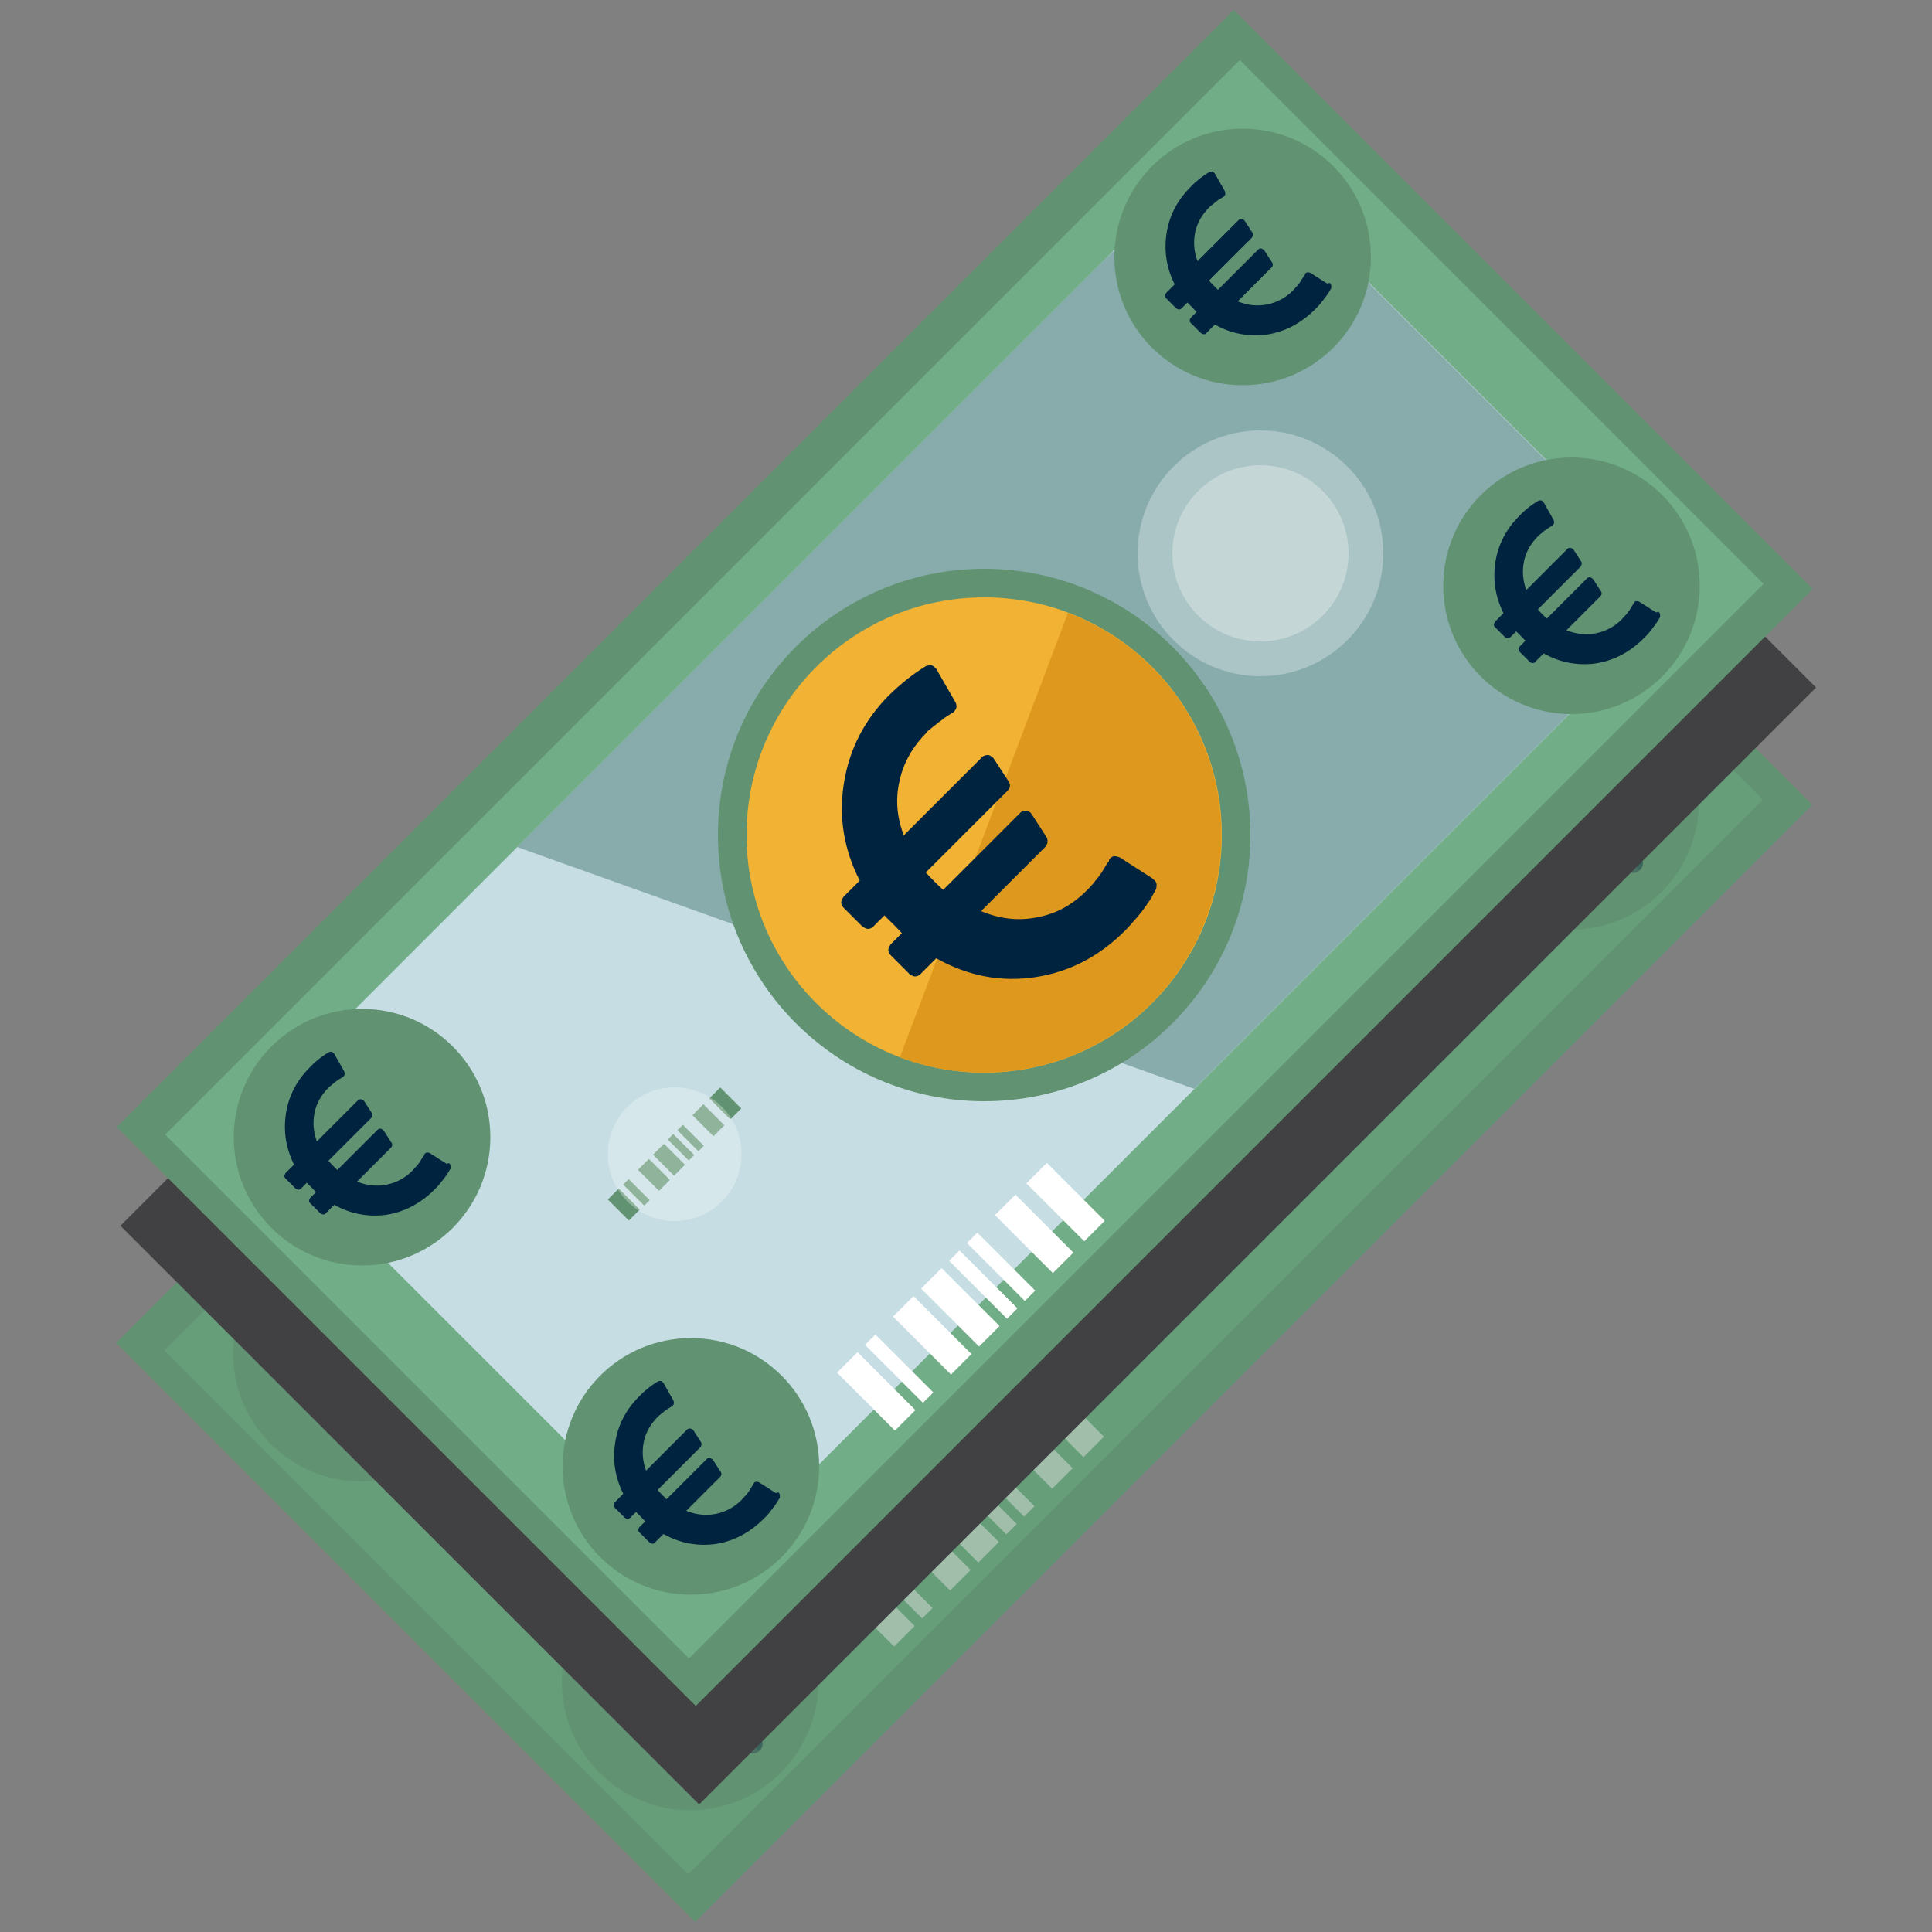 <?xml version="1.0" encoding="UTF-8"?><svg id="uuid-5c732e93-b389-41e9-9af4-a23823f40c75" xmlns="http://www.w3.org/2000/svg" width="50" height="50" viewBox="0 0 50 50"><rect x="0" y="0" width="50" height="50" fill="#808080" stroke="none"/><defs><style>.uuid-ae4cb030-6c6b-4a41-9f78-dccca48a6440,.uuid-5b14683c-1688-412a-9736-84180e036926{fill:#fff;}.uuid-366a4996-b118-432b-8a2c-3ca584ea56f7{fill:#f2b233;}.uuid-5b14683c-1688-412a-9736-84180e036926{opacity:.3;}.uuid-b5592151-75dd-4644-a707-be16ff2b8724{fill:#00233f;}.uuid-1cfc569d-b8da-45f0-9b06-c40a9f9f4003{fill:#c5dde3;}.uuid-6bcfe77e-884a-4765-9219-2a4738045b69{opacity:.6;}.uuid-6bcfe77e-884a-4765-9219-2a4738045b69,.uuid-6695c881-2d03-4b2c-b7f3-42131ce26631{fill:#619372;}.uuid-b46abc10-57d0-4cdf-bcb9-ad0a274df9ee{fill:#88abac;}.uuid-f4556e10-d320-406b-8d44-fdb21cf2a8c0{fill:#71ae87;}.uuid-57c7230b-fe4f-4486-a032-3b4727c6be28{fill:#2b3b4e;}.uuid-89b05acc-f387-4689-8270-f24fd35b3121{fill:#dd981d;}.uuid-c59cf6e2-b119-45a8-97ca-0914a4b0020a{fill:#414042;}</style></defs><g><g><rect class="uuid-6695c881-2d03-4b2c-b7f3-42131ce26631" x="4.51" y="17.2" width="40.88" height="21.19" transform="translate(-12.34 25.78) rotate(-45)"/><rect class="uuid-f4556e10-d320-406b-8d44-fdb21cf2a8c0" x="5.27" y="18.24" width="39.33" height="19.17" transform="translate(-12.37 25.78) rotate(-45)"/><rect class="uuid-1cfc569d-b8da-45f0-9b06-c40a9f9f4003" x="7" y="19.41" width="35.89" height="16.82" transform="translate(-12.37 25.78) rotate(-45)"/><path class="uuid-b46abc10-57d0-4cdf-bcb9-ad0a274df9ee" d="M28.53,12.33l-4.39,4.39-5.15,5.15-5.63,5.63,17.53,6.26,9.54-9.54c1.74-1.74,1.74-4.56,0-6.29l-5.6-5.6c-1.74-1.74-4.56-1.74-6.29,0Z"/><g><circle class="uuid-6695c881-2d03-4b2c-b7f3-42131ce26631" cx="25.45" cy="27.19" r="6.89"/><g><circle class="uuid-366a4996-b118-432b-8a2c-3ca584ea56f7" cx="25.45" cy="27.19" r="6.15"/><path class="uuid-89b05acc-f387-4689-8270-f24fd35b3121" d="M27.62,21.44l-4.35,11.5c3.18,1.2,6.72-.4,7.92-3.58,1.2-3.18-.4-6.72-3.58-7.92Z"/></g></g><circle class="uuid-6695c881-2d03-4b2c-b7f3-42131ce26631" cx="9.35" cy="35.02" r="3.32"/><circle class="uuid-6695c881-2d03-4b2c-b7f3-42131ce26631" cx="17.86" cy="43.53" r="3.32"/><circle class="uuid-6695c881-2d03-4b2c-b7f3-42131ce26631" cx="40.65" cy="20.74" r="3.32"/><circle class="uuid-6695c881-2d03-4b2c-b7f3-42131ce26631" cx="32.14" cy="12.23" r="3.32"/><g><path class="uuid-57c7230b-fe4f-4486-a032-3b4727c6be28" d="M25.3,26.34c-.89,.45-1.34,.57-1.56,.35-.19-.19-.19-.58,.31-1.08,.57-.57,1.09-.76,1.39-.9l-.55-.99c-.36,.14-.76,.38-1.43,.99l-.59-.59s0-.01-.01-.02c-.15-.15-.42-.13-.6,.04s-.2,.44-.04,.6l.66,.66c-.82,1.09-.77,2.03-.16,2.63,.66,.66,1.56,.48,2.66-.13,.77-.44,1.19-.53,1.46-.25s.12,.76-.32,1.2c-.51,.51-1.09,.82-1.6,1l.57,1.02c.48-.15,1.07-.52,1.73-1.13l.74,.74h0c.14,.14,.4,.13,.56-.04s.18-.42,.04-.56h0l-.82-.83c.82-1.09,.74-2.12,.14-2.72s-1.34-.64-2.59,.01Z"/><g><path class="uuid-b5592151-75dd-4644-a707-be16ff2b8724" d="M28.59,29.88h0l-.82-.83c.82-1.09,.74-2.12,.14-2.72s-1.34-.64-2.59,.01c-.22,.11-.41,.2-.58,.27l1.07,1.07c.52-.25,.84-.27,1.07-.05s.16,.6-.13,.98l1.82,1.82c.17-.17,.18-.42,.04-.56Z"/><path class="uuid-b5592151-75dd-4644-a707-be16ff2b8724" d="M24.06,25.61c.57-.57,1.09-.76,1.39-.9l-.55-.99c-.36,.14-.76,.38-1.43,.99l-.59-.59s0-.01-.01-.02c-.15-.15-.42-.13-.6,.04,0,0,0,.01-.01,.02l1.63,1.63c.05-.06,.1-.12,.17-.18Z"/></g></g><g><path class="uuid-57c7230b-fe4f-4486-a032-3b4727c6be28" d="M9.29,34.46c-.51,.26-.77,.33-.9,.2-.11-.11-.11-.33,.18-.63,.33-.33,.63-.44,.8-.52l-.32-.57c-.21,.08-.44,.22-.83,.57l-.34-.34h0c-.09-.1-.24-.09-.34,.01s-.11,.26-.02,.34l.38,.38c-.47,.63-.44,1.17-.09,1.52,.38,.38,.9,.28,1.54-.08,.44-.25,.69-.31,.85-.15s.07,.44-.19,.7c-.29,.29-.63,.47-.93,.58l.33,.59c.28-.09,.62-.3,1-.65l.43,.43h0c.08,.08,.23,.07,.33-.02s.11-.24,.02-.33h0l-.48-.48c.47-.63,.43-1.22,.08-1.57s-.77-.37-1.5,0Z"/><g><path class="uuid-b5592151-75dd-4644-a707-be16ff2b8724" d="M11.19,36.51h0l-.48-.48c.47-.63,.43-1.22,.08-1.57s-.77-.37-1.5,0c-.13,.06-.24,.12-.34,.16l.62,.62c.3-.14,.49-.16,.62-.03s.09,.35-.08,.57l1.05,1.05c.1-.1,.11-.24,.02-.33Z"/><path class="uuid-b5592151-75dd-4644-a707-be16ff2b8724" d="M8.57,34.04c.33-.33,.63-.44,.8-.52l-.32-.57c-.21,.08-.44,.22-.83,.57l-.34-.34h0c-.09-.1-.24-.09-.34,.01h0l.94,.95s.06-.07,.1-.11Z"/></g></g><g><path class="uuid-57c7230b-fe4f-4486-a032-3b4727c6be28" d="M17.78,42.95c-.51,.26-.77,.33-.9,.2-.11-.11-.11-.33,.18-.63,.33-.33,.63-.44,.8-.52l-.32-.57c-.21,.08-.44,.22-.83,.57l-.34-.34h0c-.09-.1-.24-.09-.34,.01s-.11,.26-.02,.34l.38,.38c-.47,.63-.44,1.17-.09,1.52,.38,.38,.9,.28,1.54-.08,.44-.25,.69-.31,.85-.15s.07,.44-.19,.7c-.29,.29-.63,.47-.93,.58l.33,.59c.28-.09,.62-.3,1-.65l.43,.43h0c.08,.08,.23,.07,.33-.02s.11-.24,.02-.33h0l-.48-.48c.47-.63,.43-1.22,.08-1.57s-.77-.37-1.5,0Z"/><g><path class="uuid-b5592151-75dd-4644-a707-be16ff2b8724" d="M19.67,44.99h0l-.48-.48c.47-.63,.43-1.22,.08-1.57s-.77-.37-1.5,0c-.13,.06-.24,.12-.34,.16l.62,.62c.3-.14,.49-.16,.62-.03s.09,.35-.08,.57l1.05,1.05c.1-.1,.11-.24,.02-.33Z"/><path class="uuid-b5592151-75dd-4644-a707-be16ff2b8724" d="M17.06,42.52c.33-.33,.63-.44,.8-.52l-.32-.57c-.21,.08-.44,.22-.83,.57l-.34-.34h0c-.09-.1-.24-.09-.34,.01h0l.94,.95s.06-.07,.1-.11Z"/></g></g><g><path class="uuid-57c7230b-fe4f-4486-a032-3b4727c6be28" d="M32.08,11.68c-.51,.26-.77,.33-.9,.2-.11-.11-.11-.33,.18-.63,.33-.33,.63-.44,.8-.52l-.32-.57c-.21,.08-.44,.22-.83,.57l-.34-.34h0c-.09-.1-.24-.09-.34,.01s-.11,.26-.02,.34l.38,.38c-.47,.63-.44,1.17-.09,1.52,.38,.38,.9,.28,1.54-.08,.44-.25,.69-.31,.85-.15s.07,.44-.19,.7c-.29,.29-.63,.47-.93,.58l.33,.59c.28-.09,.62-.3,1-.65l.43,.43h0c.08,.08,.23,.07,.33-.02s.11-.24,.02-.33h0l-.48-.48c.47-.63,.43-1.22,.08-1.57s-.77-.37-1.5,0Z"/><g><path class="uuid-b5592151-75dd-4644-a707-be16ff2b8724" d="M33.98,13.72h0l-.48-.48c.47-.63,.43-1.22,.08-1.57-.37-.37-.77-.37-1.5,0-.13,.06-.24,.12-.34,.16l.62,.62c.3-.14,.49-.16,.62-.03s.09,.35-.08,.57l1.05,1.05c.1-.1,.11-.24,.02-.33Z"/><path class="uuid-b5592151-75dd-4644-a707-be16ff2b8724" d="M31.36,11.25c.33-.33,.63-.44,.8-.52l-.32-.57c-.21,.08-.44,.22-.83,.57l-.34-.34h0c-.09-.1-.24-.09-.34,.01h0l.94,.95s.06-.07,.1-.11Z"/></g></g><g><path class="uuid-57c7230b-fe4f-4486-a032-3b4727c6be28" d="M40.56,20.16c-.51,.26-.77,.33-.9,.2-.11-.11-.11-.33,.18-.63,.33-.33,.63-.44,.8-.52l-.32-.57c-.21,.08-.44,.22-.83,.57l-.34-.34h0c-.09-.1-.24-.09-.34,.01s-.11,.26-.02,.34l.38,.38c-.47,.63-.44,1.17-.09,1.52,.38,.38,.9,.28,1.54-.08,.44-.25,.69-.31,.85-.15s.07,.44-.19,.7c-.29,.29-.63,.47-.93,.58l.33,.59c.28-.09,.62-.3,1-.65l.43,.43h0c.08,.08,.23,.07,.33-.02s.11-.24,.02-.33h0l-.48-.48c.47-.63,.43-1.22,.08-1.57s-.77-.37-1.5,0Z"/><g><path class="uuid-b5592151-75dd-4644-a707-be16ff2b8724" d="M42.46,22.21h0l-.48-.48c.47-.63,.43-1.22,.08-1.57s-.77-.37-1.5,0c-.13,.06-.24,.12-.34,.16l.62,.62c.3-.14,.49-.16,.62-.03s.09,.35-.08,.57l1.05,1.05c.1-.1,.11-.24,.02-.33Z"/><path class="uuid-b5592151-75dd-4644-a707-be16ff2b8724" d="M39.84,19.73c.33-.33,.63-.44,.8-.52l-.32-.57c-.21,.08-.44,.22-.83,.57l-.34-.34h0c-.09-.1-.24-.09-.34,.01h0l.94,.95s.06-.07,.1-.11Z"/></g></g><rect class="uuid-ae4cb030-6c6b-4a41-9f78-dccca48a6440" x="22.28" y="40.54" width=".75" height="2.12" transform="translate(-22.78 28.2) rotate(-45)"/><rect class="uuid-ae4cb030-6c6b-4a41-9f78-dccca48a6440" x="23.06" y="39.94" width=".38" height="2.12" transform="translate(-22.18 28.45) rotate(-45)"/><rect class="uuid-ae4cb030-6c6b-4a41-9f78-dccca48a6440" x="23.73" y="39.09" width=".75" height="2.12" transform="translate(-21.33 28.8) rotate(-45)"/><rect class="uuid-ae4cb030-6c6b-4a41-9f78-dccca48a6440" x="24.46" y="38.36" width=".75" height="2.12" transform="translate(-20.6 29.11) rotate(-45)"/><rect class="uuid-ae4cb030-6c6b-4a41-9f78-dccca48a6440" x="25.24" y="37.77" width=".38" height="2.12" transform="translate(-20.01 29.35) rotate(-45)"/><rect class="uuid-ae4cb030-6c6b-4a41-9f78-dccca48a6440" x="25.7" y="37.31" width=".38" height="2.12" transform="translate(-19.55 29.54) rotate(-45)"/><rect class="uuid-ae4cb030-6c6b-4a41-9f78-dccca48a6440" x="26.37" y="36.45" width=".75" height="2.12" transform="translate(-18.69 29.9) rotate(-45)"/><rect class="uuid-ae4cb030-6c6b-4a41-9f78-dccca48a6440" x="27.18" y="35.64" width=".75" height="2.12" transform="translate(-17.88 30.23) rotate(-45)"/><rect class="uuid-6695c881-2d03-4b2c-b7f3-42131ce26631" x="15.93" y="36.37" width=".4" height=".77" transform="translate(-21.27 22.17) rotate(-45)"/><rect class="uuid-6695c881-2d03-4b2c-b7f3-42131ce26631" x="16.34" y="36.06" width=".2" height=".77" transform="translate(-20.95 22.3) rotate(-45)"/><rect class="uuid-6695c881-2d03-4b2c-b7f3-42131ce26631" x="16.7" y="35.6" width=".4" height=".77" transform="translate(-20.5 22.49) rotate(-45)"/><rect class="uuid-6695c881-2d03-4b2c-b7f3-42131ce26631" x="17.09" y="35.21" width=".4" height=".77" transform="translate(-20.11 22.65) rotate(-45)"/><rect class="uuid-6695c881-2d03-4b2c-b7f3-42131ce26631" x="17.51" y="34.9" width=".2" height=".77" transform="translate(-19.79 22.78) rotate(-45)"/><rect class="uuid-6695c881-2d03-4b2c-b7f3-42131ce26631" x="17.75" y="34.65" width=".2" height=".77" transform="translate(-19.55 22.89) rotate(-45)"/><rect class="uuid-6695c881-2d03-4b2c-b7f3-42131ce26631" x="18.11" y="34.19" width=".4" height=".77" transform="translate(-19.09 23.07) rotate(-45)"/><rect class="uuid-6695c881-2d03-4b2c-b7f3-42131ce26631" x="18.54" y="33.76" width=".4" height=".77" transform="translate(-18.65 23.26) rotate(-45)"/><circle class="uuid-5b14683c-1688-412a-9736-84180e036926" cx="32.6" cy="19.9" r="3.18"/><circle class="uuid-5b14683c-1688-412a-9736-84180e036926" cx="32.6" cy="19.9" r="2.28"/><circle class="uuid-5b14683c-1688-412a-9736-84180e036926" cx="17.43" cy="35.45" r="1.73"/></g><rect class="uuid-6bcfe77e-884a-4765-9219-2a4738045b69" x="4.51" y="17.2" width="40.88" height="21.18" transform="translate(-12.34 25.78) rotate(-45)"/></g><rect class="uuid-c59cf6e2-b119-45a8-97ca-0914a4b0020a" x="4.62" y="14.17" width="40.88" height="21.18" transform="translate(-10.17 24.97) rotate(-45)"/><g><rect class="uuid-6695c881-2d03-4b2c-b7f3-42131ce26631" x="4.53" y="11.61" width="40.88" height="21.19" transform="translate(-8.39 24.16) rotate(-45)"/><rect class="uuid-f4556e10-d320-406b-8d44-fdb21cf2a8c0" x="5.29" y="12.65" width="39.33" height="19.17" transform="translate(-8.41 24.16) rotate(-45)"/><rect class="uuid-1cfc569d-b8da-45f0-9b06-c40a9f9f4003" x="7.02" y="13.83" width="35.89" height="16.82" transform="translate(-8.41 24.16) rotate(-45)"/><path class="uuid-b46abc10-57d0-4cdf-bcb9-ad0a274df9ee" d="M28.55,6.75l-4.39,4.39-5.15,5.15-5.63,5.63,17.53,6.26,9.54-9.54c1.74-1.74,1.74-4.56,0-6.29l-5.6-5.6c-1.74-1.74-4.56-1.74-6.29,0Z"/><g><circle class="uuid-6695c881-2d03-4b2c-b7f3-42131ce26631" cx="25.47" cy="21.61" r="6.89"/><g><circle class="uuid-366a4996-b118-432b-8a2c-3ca584ea56f7" cx="25.47" cy="21.61" r="6.15"/><path class="uuid-89b05acc-f387-4689-8270-f24fd35b3121" d="M27.64,15.86l-4.35,11.5c3.18,1.2,6.72-.4,7.92-3.58,1.2-3.18-.4-6.72-3.58-7.92Z"/></g></g><circle class="uuid-6695c881-2d03-4b2c-b7f3-42131ce26631" cx="9.37" cy="29.43" r="3.32"/><circle class="uuid-6695c881-2d03-4b2c-b7f3-42131ce26631" cx="17.88" cy="37.95" r="3.32"/><circle class="uuid-6695c881-2d03-4b2c-b7f3-42131ce26631" cx="40.67" cy="15.16" r="3.32"/><circle class="uuid-6695c881-2d03-4b2c-b7f3-42131ce26631" cx="32.16" cy="6.65" r="3.32"/><rect class="uuid-ae4cb030-6c6b-4a41-9f78-dccca48a6440" x="22.3" y="34.95" width=".75" height="2.12" transform="translate(-18.82 26.58) rotate(-45)"/><rect class="uuid-ae4cb030-6c6b-4a41-9f78-dccca48a6440" x="23.08" y="34.36" width=".38" height="2.12" transform="translate(-18.23 26.83) rotate(-45)"/><rect class="uuid-ae4cb030-6c6b-4a41-9f78-dccca48a6440" x="23.75" y="33.5" width=".75" height="2.12" transform="translate(-17.37 27.18) rotate(-45)"/><rect class="uuid-ae4cb030-6c6b-4a41-9f78-dccca48a6440" x="24.48" y="32.78" width=".75" height="2.12" transform="translate(-16.65 27.48) rotate(-45)"/><rect class="uuid-ae4cb030-6c6b-4a41-9f78-dccca48a6440" x="25.26" y="32.19" width=".38" height="2.12" transform="translate(-16.06 27.73) rotate(-45)"/><rect class="uuid-ae4cb030-6c6b-4a41-9f78-dccca48a6440" x="25.72" y="31.73" width=".38" height="2.12" transform="translate(-15.6 27.92) rotate(-45)"/><rect class="uuid-ae4cb030-6c6b-4a41-9f78-dccca48a6440" x="26.39" y="30.87" width=".75" height="2.12" transform="translate(-14.74 28.28) rotate(-45)"/><rect class="uuid-ae4cb030-6c6b-4a41-9f78-dccca48a6440" x="27.2" y="30.05" width=".75" height="2.12" transform="translate(-13.92 28.61) rotate(-45)"/><rect class="uuid-6695c881-2d03-4b2c-b7f3-42131ce26631" x="15.95" y="30.79" width=".4" height=".77" transform="translate(-17.32 20.55) rotate(-45)"/><rect class="uuid-6695c881-2d03-4b2c-b7f3-42131ce26631" x="16.37" y="30.48" width=".2" height=".77" transform="translate(-17 20.68) rotate(-45)"/><rect class="uuid-6695c881-2d03-4b2c-b7f3-42131ce26631" x="16.72" y="30.02" width=".4" height=".77" transform="translate(-16.54 20.87) rotate(-45)"/><rect class="uuid-6695c881-2d03-4b2c-b7f3-42131ce26631" x="17.11" y="29.63" width=".4" height=".77" transform="translate(-16.15 21.03) rotate(-45)"/><rect class="uuid-6695c881-2d03-4b2c-b7f3-42131ce26631" x="17.53" y="29.31" width=".2" height=".77" transform="translate(-15.84 21.16) rotate(-45)"/><rect class="uuid-6695c881-2d03-4b2c-b7f3-42131ce26631" x="17.77" y="29.07" width=".2" height=".77" transform="translate(-15.59 21.26) rotate(-45)"/><rect class="uuid-6695c881-2d03-4b2c-b7f3-42131ce26631" x="18.13" y="28.61" width=".4" height=".77" transform="translate(-15.13 21.45) rotate(-45)"/><rect class="uuid-6695c881-2d03-4b2c-b7f3-42131ce26631" x="18.57" y="28.18" width=".4" height=".77" transform="translate(-14.7 21.63) rotate(-45)"/><circle class="uuid-5b14683c-1688-412a-9736-84180e036926" cx="32.62" cy="14.32" r="3.18"/><circle class="uuid-5b14683c-1688-412a-9736-84180e036926" cx="32.62" cy="14.32" r="2.28"/><circle class="uuid-5b14683c-1688-412a-9736-84180e036926" cx="17.46" cy="29.87" r="1.73"/><path class="uuid-b5592151-75dd-4644-a707-be16ff2b8724" d="M29.82,22.73l-.84-.54s-.1-.04-.16-.03c-.06,.02-.1,.05-.12,.1v.03l-.05,.06-.06,.1s-.05,.08-.08,.13c-.03,.05-.07,.1-.11,.15-.04,.05-.08,.1-.13,.16-.05,.06-.1,.11-.15,.16-.37,.37-.79,.6-1.28,.69-.49,.1-.97,.04-1.45-.16l1.67-1.67s.05-.07,.05-.12c0-.05,0-.09-.03-.13l-.38-.59c-.03-.05-.08-.08-.14-.09-.06,0-.12,.01-.16,.06l-1.99,1.99c-.08-.07-.14-.13-.2-.19-.1-.1-.19-.19-.25-.26l2.11-2.11c.08-.08,.09-.16,.03-.25l-.39-.6s-.08-.08-.14-.08c-.06,0-.11,.01-.16,.06l-2.02,2.02c-.18-.47-.22-.94-.11-1.41,.1-.47,.34-.89,.7-1.25,0-.02,.05-.06,.13-.12,.08-.07,.13-.1,.14-.11,0-.01,.05-.04,.13-.1,.07-.06,.11-.08,.11-.08l.09-.06s.05-.03,.06-.04h.02s.08-.08,.09-.13c.01-.05,0-.1-.02-.14l-.5-.87s-.07-.08-.12-.09c-.06,0-.11,0-.15,.02-.33,.2-.64,.45-.94,.74-.65,.65-1.04,1.41-1.18,2.29-.14,.88,0,1.72,.41,2.52l-.42,.42s-.06,.09-.06,.14c0,.05,.02,.1,.06,.14l.49,.49s.09,.06,.14,.06,.1-.02,.14-.06l.29-.29c.07,.08,.17,.17,.26,.26,.07,.07,.12,.13,.19,.2l-.29,.29s-.06,.08-.06,.14c0,.05,.02,.1,.06,.14l.49,.49s.08,.06,.14,.06c.05,0,.1-.02,.14-.06l.41-.41c.82,.46,1.67,.62,2.55,.49,.88-.13,1.66-.53,2.33-1.2,.05-.05,.11-.11,.16-.17,.05-.06,.1-.12,.15-.17,.04-.05,.09-.11,.13-.16,.04-.05,.08-.11,.11-.15,.03-.05,.06-.09,.09-.13,.03-.04,.05-.08,.07-.12,.02-.04,.04-.07,.05-.09,.01-.02,.02-.04,.03-.06l.02-.03s.02-.09,.01-.14c-.01-.05-.04-.08-.08-.11Z"/><path class="uuid-b5592151-75dd-4644-a707-be16ff2b8724" d="M11.56,30.12l-.44-.28s-.05-.02-.08-.01c-.03,0-.05,.03-.06,.05v.02l-.03,.03-.03,.05s-.03,.04-.04,.07c-.02,.03-.04,.05-.06,.08-.02,.03-.04,.05-.07,.08-.03,.03-.05,.06-.08,.09-.19,.19-.42,.31-.67,.36-.26,.05-.51,.02-.76-.08l.88-.88s.03-.04,.03-.06c0-.03,0-.05-.02-.07l-.2-.31s-.04-.04-.08-.05c-.03,0-.06,0-.08,.03l-1.04,1.04s-.07-.07-.1-.1c-.05-.05-.1-.1-.13-.14l1.11-1.11s.05-.08,.01-.13l-.2-.31s-.04-.04-.08-.04c-.03,0-.06,0-.08,.03l-1.06,1.06c-.09-.25-.11-.49-.06-.74,.05-.25,.18-.47,.37-.66,0,0,.03-.03,.07-.06,.04-.03,.07-.05,.07-.06,0,0,.03-.02,.07-.05l.06-.04,.05-.03,.03-.02h.01s.04-.04,.05-.07c0-.03,0-.05-.01-.08l-.26-.46s-.04-.04-.06-.05c-.03,0-.06,0-.08,.01-.17,.1-.34,.23-.49,.39-.34,.34-.55,.74-.62,1.2-.07,.46,0,.9,.21,1.32l-.22,.22s-.03,.05-.03,.07c0,.03,.01,.05,.03,.07l.26,.26s.05,.03,.07,.03,.05-.01,.07-.03l.15-.15s.09,.09,.14,.14c.03,.03,.06,.07,.1,.1l-.15,.15s-.03,.04-.03,.07c0,.03,0,.05,.03,.07l.26,.26s.04,.03,.07,.03c.03,0,.05,0,.07-.03l.22-.22c.43,.24,.88,.32,1.34,.26,.46-.07,.87-.28,1.23-.63,.03-.03,.06-.06,.09-.09,.03-.03,.05-.06,.08-.09,.02-.03,.04-.06,.07-.09,.02-.03,.04-.06,.06-.08,.02-.02,.03-.05,.05-.07,.01-.02,.03-.04,.04-.06,0-.02,.02-.03,.03-.05,0-.01,.01-.02,.02-.03h0s.01-.06,0-.09c0-.02-.02-.04-.04-.06Z"/><path class="uuid-b5592151-75dd-4644-a707-be16ff2b8724" d="M20.08,38.64l-.44-.28s-.05-.02-.08-.01c-.03,0-.05,.03-.06,.05v.02l-.03,.03-.03,.05s-.03,.04-.04,.07c-.02,.03-.04,.05-.06,.08-.02,.03-.04,.05-.07,.08-.03,.03-.05,.06-.08,.09-.19,.19-.42,.31-.67,.36-.26,.05-.51,.02-.76-.08l.88-.88s.03-.04,.03-.06c0-.03,0-.05-.02-.07l-.2-.31s-.04-.04-.08-.05c-.03,0-.06,0-.08,.03l-1.04,1.04s-.07-.07-.1-.1c-.05-.05-.1-.1-.13-.14l1.11-1.11s.05-.08,.01-.13l-.2-.31s-.04-.04-.08-.04c-.03,0-.06,0-.08,.03l-1.06,1.06c-.09-.25-.11-.49-.06-.74,.05-.25,.18-.47,.37-.66,0,0,.03-.03,.07-.06,.04-.03,.07-.05,.07-.06,0,0,.03-.02,.07-.05l.06-.04,.05-.03,.03-.02h.01s.04-.04,.05-.07c0-.03,0-.05-.01-.08l-.26-.46s-.04-.04-.06-.05c-.03,0-.06,0-.08,.01-.17,.1-.34,.23-.49,.39-.34,.34-.55,.74-.62,1.2-.07,.46,0,.9,.21,1.32l-.22,.22s-.03,.05-.03,.07c0,.03,.01,.05,.03,.07l.26,.26s.05,.03,.07,.03,.05-.01,.07-.03l.15-.15s.09,.09,.14,.14c.03,.03,.06,.07,.1,.1l-.15,.15s-.03,.04-.03,.07c0,.03,0,.05,.03,.07l.26,.26s.04,.03,.07,.03c.03,0,.05,0,.07-.03l.22-.22c.43,.24,.88,.32,1.34,.26,.46-.07,.87-.28,1.23-.63,.03-.03,.06-.06,.09-.09,.03-.03,.05-.06,.08-.09,.02-.03,.04-.06,.07-.09,.02-.03,.04-.06,.06-.08,.02-.02,.03-.05,.05-.07,.01-.02,.03-.04,.04-.06,0-.02,.02-.03,.03-.05,0-.01,.01-.02,.02-.03h0s.01-.06,0-.09c0-.02-.02-.04-.04-.06Z"/><path class="uuid-b5592151-75dd-4644-a707-be16ff2b8724" d="M42.86,15.85l-.44-.28s-.05-.02-.08-.01c-.03,0-.05,.03-.06,.05v.02l-.03,.03-.03,.05s-.03,.04-.04,.07c-.02,.03-.04,.05-.06,.08-.02,.03-.04,.05-.07,.08-.03,.03-.05,.06-.08,.09-.19,.19-.42,.31-.67,.36-.26,.05-.51,.02-.76-.08l.88-.88s.03-.04,.03-.06c0-.03,0-.05-.02-.07l-.2-.31s-.04-.04-.08-.05c-.03,0-.06,0-.08,.03l-1.04,1.04s-.07-.07-.1-.1c-.05-.05-.1-.1-.13-.14l1.11-1.11s.05-.08,.01-.13l-.2-.31s-.04-.04-.08-.04c-.03,0-.06,0-.08,.03l-1.06,1.06c-.09-.25-.11-.49-.06-.74,.05-.25,.18-.47,.37-.66,0,0,.03-.03,.07-.06,.04-.03,.07-.05,.07-.06,0,0,.03-.02,.07-.05l.06-.04,.05-.03,.03-.02h.01s.04-.04,.05-.07c0-.03,0-.05-.01-.08l-.26-.46s-.04-.04-.06-.05c-.03,0-.06,0-.08,.01-.17,.1-.34,.23-.49,.39-.34,.34-.55,.74-.62,1.2-.07,.46,0,.9,.21,1.32l-.22,.22s-.03,.05-.03,.07c0,.03,.01,.05,.03,.07l.26,.26s.05,.03,.07,.03,.05-.01,.07-.03l.15-.15s.09,.09,.14,.14c.03,.03,.06,.07,.1,.1l-.15,.15s-.03,.04-.03,.07c0,.03,0,.05,.03,.07l.26,.26s.04,.03,.07,.03c.03,0,.05,0,.07-.03l.22-.22c.43,.24,.88,.32,1.34,.26,.46-.07,.87-.28,1.23-.63,.03-.03,.06-.06,.09-.09,.03-.03,.05-.06,.08-.09,.02-.03,.04-.06,.07-.09,.02-.03,.04-.06,.06-.08,.02-.02,.03-.05,.05-.07,.01-.02,.03-.04,.04-.06,0-.02,.02-.03,.03-.05,0-.01,.01-.02,.02-.03h0s.01-.06,0-.09c0-.02-.02-.04-.04-.06Z"/><path class="uuid-b5592151-75dd-4644-a707-be16ff2b8724" d="M34.35,7.34l-.44-.28s-.05-.02-.08-.01c-.03,0-.05,.03-.06,.05v.02l-.03,.03-.03,.05s-.03,.04-.04,.07c-.02,.03-.04,.05-.06,.08-.02,.03-.04,.05-.07,.08-.03,.03-.05,.06-.08,.09-.19,.19-.42,.31-.67,.36-.26,.05-.51,.02-.76-.08l.88-.88s.03-.04,.03-.06c0-.03,0-.05-.02-.07l-.2-.31s-.04-.04-.08-.05c-.03,0-.06,0-.08,.03l-1.04,1.04s-.07-.07-.1-.1c-.05-.05-.1-.1-.13-.14l1.11-1.11s.05-.08,.01-.13l-.2-.31s-.04-.04-.08-.04c-.03,0-.06,0-.08,.03l-1.06,1.06c-.09-.25-.11-.49-.06-.74,.05-.25,.18-.47,.37-.66,0,0,.03-.03,.07-.06,.04-.03,.07-.05,.07-.06,0,0,.03-.02,.07-.05l.06-.04,.05-.03,.03-.02h.01s.04-.04,.05-.07c0-.03,0-.05-.01-.08l-.26-.46s-.04-.04-.06-.05c-.03,0-.06,0-.08,.01-.17,.1-.34,.23-.49,.39-.34,.34-.55,.74-.62,1.2-.07,.46,0,.9,.21,1.32l-.22,.22s-.03,.05-.03,.07c0,.03,.01,.05,.03,.07l.26,.26s.05,.03,.07,.03,.05-.01,.07-.03l.15-.15s.09,.09,.14,.14c.03,.03,.06,.07,.1,.1l-.15,.15s-.03,.04-.03,.07c0,.03,0,.05,.03,.07l.26,.26s.04,.03,.07,.03c.03,0,.05,0,.07-.03l.22-.22c.43,.24,.88,.32,1.34,.26,.46-.07,.87-.28,1.23-.63,.03-.03,.06-.06,.09-.09,.03-.03,.05-.06,.08-.09,.02-.03,.04-.06,.07-.09,.02-.03,.04-.06,.06-.08,.02-.02,.03-.05,.05-.07,.01-.02,.03-.04,.04-.06,0-.02,.02-.03,.03-.05,0-.01,.01-.02,.02-.03h0s.01-.06,0-.09c0-.02-.02-.04-.04-.06Z"/></g></svg>